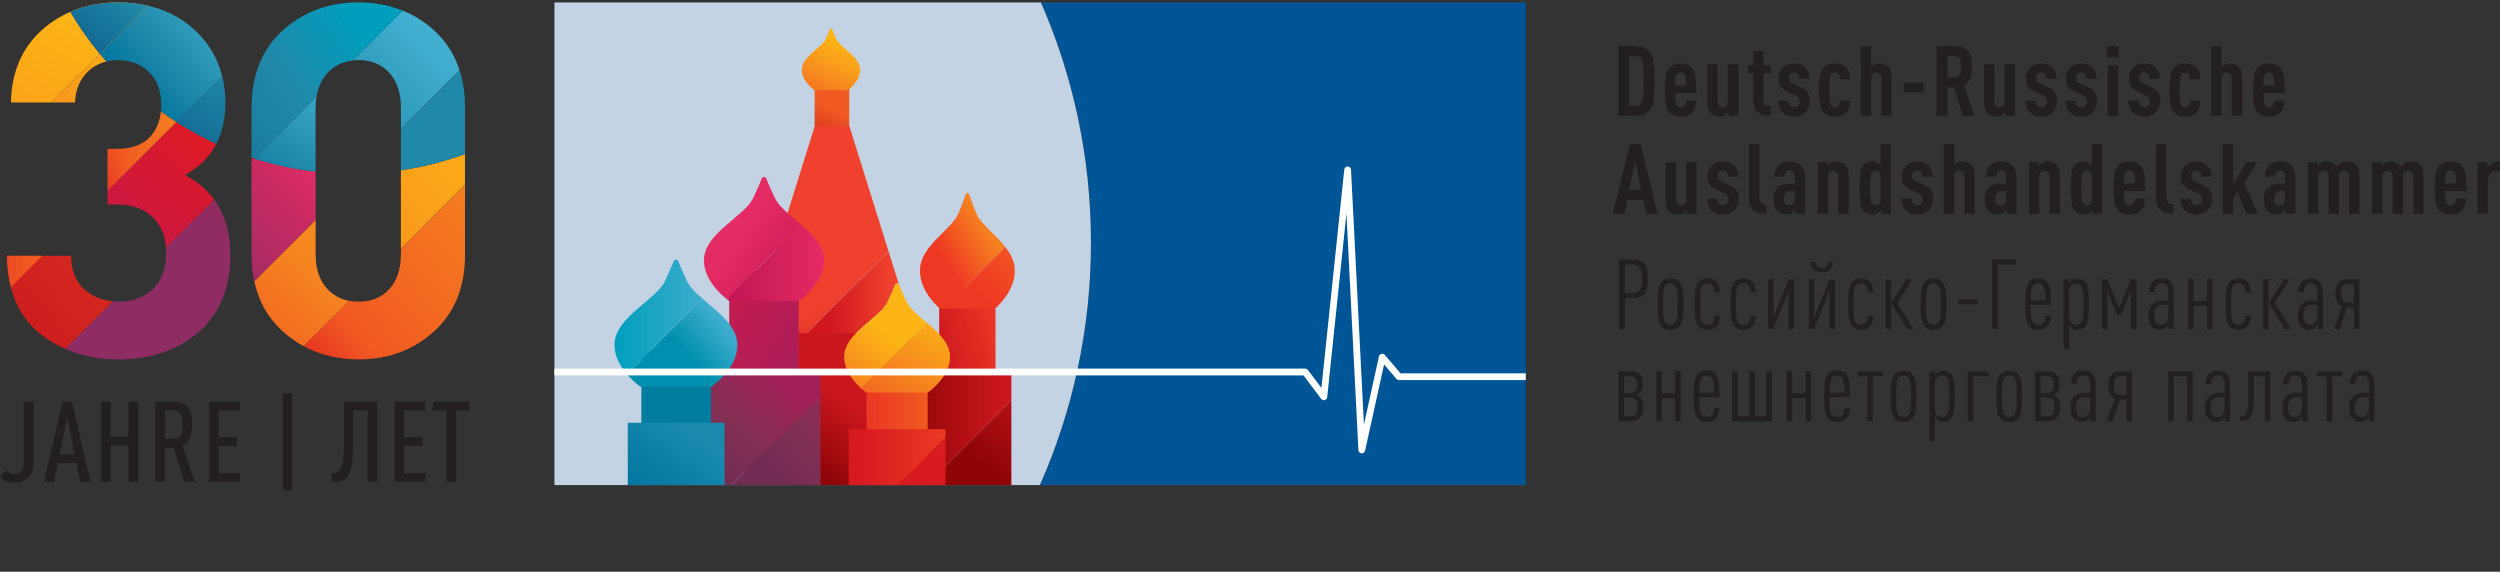 <?xml version="1.0" encoding="UTF-8"?> <svg xmlns="http://www.w3.org/2000/svg" xmlns:xlink="http://www.w3.org/1999/xlink" id="Layer_1" data-name="Layer 1" viewBox="0 0 701.5 160.42"><rect x="0" y="0" width="701.5" height="160.42" fill="#333333" stroke="none"/><defs><style> .cls-1 { fill: url(#linear-gradient-15); } .cls-2 { fill: url(#linear-gradient-13); } .cls-3 { fill: url(#linear-gradient-28); } .cls-4 { fill: url(#linear-gradient-42); } .cls-5 { fill: url(#linear-gradient-46); } .cls-6 { fill: url(#linear-gradient-2); } .cls-7 { fill: url(#linear-gradient-43); } .cls-8 { fill: url(#linear-gradient-25); } .cls-9 { fill: url(#linear-gradient-10); } .cls-10 { fill: url(#linear-gradient-12); } .cls-11 { fill: url(#linear-gradient-40); } .cls-12 { fill: url(#linear-gradient-27); } .cls-13 { fill: #231f20; } .cls-14 { fill: url(#linear-gradient-37); } .cls-15 { fill: #fff; } .cls-16 { fill: url(#linear-gradient-39); } .cls-17 { fill: url(#linear-gradient-47); } .cls-18 { fill: url(#linear-gradient-26); } .cls-19 { fill: none; } .cls-20 { fill: url(#linear-gradient-4); } .cls-21 { fill: url(#linear-gradient-35); } .cls-22 { fill: url(#linear-gradient-30); } .cls-23 { fill: url(#linear-gradient-44); } .cls-24 { fill: url(#linear-gradient-3); } .cls-25 { fill: url(#linear-gradient-34); } .cls-26 { clip-path: url(#clippath-1); } .cls-27 { fill: url(#linear-gradient-5); } .cls-28 { fill: url(#linear-gradient-38); } .cls-29 { fill: url(#linear-gradient-22); } .cls-30 { fill: url(#linear-gradient-24); } .cls-31 { fill: url(#linear-gradient-33); } .cls-32 { fill: url(#linear-gradient-8); } .cls-33 { fill: url(#linear-gradient-14); } .cls-34 { fill: url(#linear-gradient-29); } .cls-35 { fill: url(#linear-gradient-20); } .cls-36 { fill: url(#linear-gradient-17); } .cls-37 { fill: url(#linear-gradient-7); } .cls-38 { fill: url(#linear-gradient-9); } .cls-39 { fill: url(#linear-gradient-11); } .cls-40 { fill: url(#linear-gradient-19); } .cls-41 { fill: url(#linear-gradient-6); } .cls-42 { fill: #c4d3e3; } .cls-43 { fill: url(#linear-gradient-36); } .cls-44 { fill: url(#linear-gradient-21); } .cls-45 { fill: url(#linear-gradient-45); } .cls-46 { fill: #005596; } .cls-47 { fill: url(#linear-gradient-32); } .cls-48 { fill: url(#linear-gradient-41); } .cls-49 { fill: url(#linear-gradient-16); } .cls-50 { fill: url(#linear-gradient); } .cls-51 { fill: url(#linear-gradient-23); } .cls-52 { fill: url(#linear-gradient-31); } .cls-53 { clip-path: url(#clippath); } .cls-54 { fill: url(#linear-gradient-18); } </style><linearGradient id="linear-gradient" x1="70.62" y1="61.85" x2="136.13" y2="-3.92" gradientUnits="userSpaceOnUse"><stop offset=".08" stop-color="#00759e"></stop><stop offset=".31" stop-color="#2089a9"></stop><stop offset=".74" stop-color="#3fadcd"></stop><stop offset=".91" stop-color="#4ab5d6"></stop></linearGradient><linearGradient id="linear-gradient-2" x1="-19.68" y1="91.49" x2="101.59" y2="8.39" gradientUnits="userSpaceOnUse"><stop offset="0" stop-color="#003f74"></stop><stop offset=".83" stop-color="#2089a9"></stop><stop offset="1" stop-color="#009ebd"></stop></linearGradient><linearGradient id="linear-gradient-3" x1="22.77" y1="81.66" x2="60.53" y2="36.35" gradientUnits="userSpaceOnUse"><stop offset="0" stop-color="#c11755"></stop><stop offset="1" stop-color="#df1a22"></stop></linearGradient><linearGradient id="linear-gradient-4" x1="60.5" y1="71.35" x2="307.47" y2="-183.53" gradientUnits="userSpaceOnUse"><stop offset="0" stop-color="#8f2c63"></stop><stop offset="1" stop-color="#e52b63"></stop></linearGradient><linearGradient id="linear-gradient-5" x1="33.74" y1="65.18" x2="66.49" y2="22.41" gradientUnits="userSpaceOnUse"><stop offset="0" stop-color="#003f74"></stop><stop offset="1" stop-color="#2089a9"></stop></linearGradient><linearGradient id="linear-gradient-6" x1="30.74" y1="30.89" x2="64.03" y2="1.65" gradientUnits="userSpaceOnUse"><stop offset=".17" stop-color="#00759e"></stop><stop offset=".49" stop-color="#2089a9"></stop><stop offset=".98" stop-color="#3fadcd"></stop></linearGradient><linearGradient id="linear-gradient-7" x1="20.28" y1="48.87" x2="52.56" y2="36.89" gradientUnits="userSpaceOnUse"><stop offset="0" stop-color="#df1a22"></stop><stop offset=".43" stop-color="#f15a22"></stop><stop offset="1" stop-color="#f58220"></stop></linearGradient><linearGradient id="linear-gradient-8" x1="113.43" y1="8.27" x2="-3.65" y2="99.43" gradientUnits="userSpaceOnUse"><stop offset="0" stop-color="#f15a22"></stop><stop offset="1" stop-color="#ca171e"></stop></linearGradient><linearGradient id="linear-gradient-9" x1="23.36" y1="5" x2="-23.47" y2="81.84" gradientUnits="userSpaceOnUse"><stop offset="0" stop-color="#fdb515"></stop><stop offset="1" stop-color="#f58220"></stop></linearGradient><linearGradient id="linear-gradient-10" x1="33.81" y1="-.91" x2="3.98" y2="30.67" xlink:href="#linear-gradient-9"></linearGradient><linearGradient id="linear-gradient-11" x1="8.15" y1="27.62" x2="35.22" y2="-2.69" xlink:href="#linear-gradient-5"></linearGradient><linearGradient id="linear-gradient-12" x1="59.6" y1="31.75" x2="-5.77" y2="82.63" xlink:href="#linear-gradient-8"></linearGradient><linearGradient id="linear-gradient-13" x1="-21.3" y1="76.2" x2="49.45" y2="76.2" xlink:href="#linear-gradient-7"></linearGradient><linearGradient id="linear-gradient-14" x1="34.55" y1="7.37" x2="5.81" y2="43.85" xlink:href="#linear-gradient-9"></linearGradient><linearGradient id="linear-gradient-15" x1="69.83" y1="121.63" x2="143.09" y2="57.58" gradientUnits="userSpaceOnUse"><stop offset=".16" stop-color="#df1a22"></stop><stop offset=".43" stop-color="#f15a22"></stop><stop offset="1" stop-color="#f58220"></stop></linearGradient><linearGradient id="linear-gradient-16" x1="140.57" y1="30.04" x2="82.36" y2="90.32" xlink:href="#linear-gradient-9"></linearGradient><linearGradient id="linear-gradient-17" x1="132.84" y1="28.43" x2="57.32" y2="111.81" gradientUnits="userSpaceOnUse"><stop offset="0" stop-color="#fdb515"></stop><stop offset=".6" stop-color="#f58220"></stop><stop offset=".88" stop-color="#f15a22"></stop></linearGradient><linearGradient id="linear-gradient-18" x1="-139.24" y1="67.22" x2="61.54" y2="41.37" xlink:href="#linear-gradient-5"></linearGradient><linearGradient id="linear-gradient-19" x1="-19.27" y1="44.8" x2="83.07" y2="44.8" xlink:href="#linear-gradient-3"></linearGradient><linearGradient id="linear-gradient-20" x1="-64.49" y1="52.35" x2="-110.99" y2="109.81" gradientTransform="translate(169.73 -25) rotate(1.03) scale(.84) skewX(2.07)" xlink:href="#linear-gradient-9"></linearGradient><linearGradient id="linear-gradient-21" x1="46.62" y1="102.68" x2="129.6" y2="17.04" xlink:href="#linear-gradient-4"></linearGradient><linearGradient id="linear-gradient-22" x1="54.17" y1="77.24" x2="89.9" y2="45.03" xlink:href="#linear-gradient-4"></linearGradient><linearGradient id="linear-gradient-23" x1="68.88" y1="64.66" x2="93.51" y2="24.06" xlink:href="#linear-gradient-6"></linearGradient><clipPath id="clippath"><rect class="cls-19" x="155.58" y=".7" width="272.56" height="135.41"></rect></clipPath><clipPath id="clippath-1"><rect class="cls-19" x="161.04" y="0" width="128.95" height="136.14"></rect></clipPath><linearGradient id="linear-gradient-24" x1="256.02" y1="102.38" x2="282.45" y2="95.57" gradientUnits="userSpaceOnUse"><stop offset=".25" stop-color="#ca171e"></stop><stop offset="1" stop-color="#ef3824"></stop></linearGradient><linearGradient id="linear-gradient-25" x1="249.86" y1="122.79" x2="283.79" y2="122.79" gradientUnits="userSpaceOnUse"><stop offset=".15" stop-color="#8f0507"></stop><stop offset=".91" stop-color="#ca171e"></stop></linearGradient><linearGradient id="linear-gradient-26" x1="273.66" y1="136.03" x2="299.43" y2="104.8" xlink:href="#linear-gradient-25"></linearGradient><linearGradient id="linear-gradient-27" x1="233.85" y1="39.8" x2="237.68" y2="31.36" gradientUnits="userSpaceOnUse"><stop offset=".27" stop-color="#e14021"></stop><stop offset=".91" stop-color="#f15a22"></stop></linearGradient><linearGradient id="linear-gradient-28" x1="226.28" y1="34.1" x2="237.02" y2="11.73" gradientUnits="userSpaceOnUse"><stop offset=".11" stop-color="#f15a22"></stop><stop offset=".6" stop-color="#f7911e"></stop><stop offset="1" stop-color="#fdb515"></stop></linearGradient><linearGradient id="linear-gradient-29" x1="247.51" y1="105.74" x2="233.82" y2="81.48" gradientUnits="userSpaceOnUse"><stop offset=".27" stop-color="#d1181f"></stop><stop offset=".91" stop-color="#ef412e"></stop></linearGradient><linearGradient id="linear-gradient-30" x1="225.93" y1="82.23" x2="252.24" y2="82.23" xlink:href="#linear-gradient-29"></linearGradient><linearGradient id="linear-gradient-31" x1="221.76" y1="131.76" x2="238.33" y2="109.67" xlink:href="#linear-gradient-25"></linearGradient><linearGradient id="linear-gradient-32" x1="228.24" y1="102.78" x2="197.02" y2="81.41" gradientUnits="userSpaceOnUse"><stop offset=".06" stop-color="#ab1e57"></stop><stop offset="1" stop-color="#c91b50"></stop></linearGradient><linearGradient id="linear-gradient-33" x1="243.17" y1="115.93" x2="260.3" y2="115.93" gradientUnits="userSpaceOnUse"><stop offset=".11" stop-color="#eb3a23"></stop><stop offset="1" stop-color="#f15a22"></stop></linearGradient><linearGradient id="linear-gradient-34" x1="238.15" y1="135.15" x2="265.31" y2="135.15" gradientUnits="userSpaceOnUse"><stop offset=".11" stop-color="#d71920"></stop><stop offset="1" stop-color="#eb3a23"></stop></linearGradient><linearGradient id="linear-gradient-35" x1="265.35" y1="141.54" x2="298.4" y2="115.77" xlink:href="#linear-gradient-34"></linearGradient><linearGradient id="linear-gradient-36" x1="264.68" y1="72.4" x2="277.29" y2="64.79" gradientUnits="userSpaceOnUse"><stop offset="0" stop-color="#ef3824"></stop><stop offset="1" stop-color="#f58220"></stop></linearGradient><linearGradient id="linear-gradient-37" x1="275.88" y1="82.61" x2="303.17" y2="55.93" xlink:href="#linear-gradient-36"></linearGradient><linearGradient id="linear-gradient-38" x1="231.23" y1="82.56" x2="207.46" y2="65.51" gradientUnits="userSpaceOnUse"><stop offset=".06" stop-color="#c11755"></stop><stop offset="1" stop-color="#e52b63"></stop></linearGradient><linearGradient id="linear-gradient-39" x1="203.94" y1="73.77" x2="231.24" y2="73.77" xlink:href="#linear-gradient-38"></linearGradient><linearGradient id="linear-gradient-40" x1="245.31" y1="121.38" x2="264.48" y2="87.5" xlink:href="#linear-gradient-28"></linearGradient><linearGradient id="linear-gradient-41" x1="230.17" y1="119" x2="248.97" y2="93.54" xlink:href="#linear-gradient-28"></linearGradient><linearGradient id="linear-gradient-42" x1="196.63" y1="129.79" x2="216.94" y2="104.93" gradientUnits="userSpaceOnUse"><stop offset="0" stop-color="#712c53"></stop><stop offset=".47" stop-color="#842f53"></stop><stop offset=".99" stop-color="#a12057"></stop></linearGradient><linearGradient id="linear-gradient-43" x1="218.7" y1="135.45" x2="245.08" y2="113.92" xlink:href="#linear-gradient-42"></linearGradient><linearGradient id="linear-gradient-44" x1="197.45" y1="106.74" x2="205.93" y2="96.73" gradientUnits="userSpaceOnUse"><stop offset="0" stop-color="#007d9f"></stop><stop offset="1" stop-color="#009ebd"></stop></linearGradient><linearGradient id="linear-gradient-45" x1="184.57" y1="145.88" x2="199.43" y2="124.96" gradientUnits="userSpaceOnUse"><stop offset=".06" stop-color="#00759e"></stop><stop offset="1" stop-color="#1a8aaf"></stop></linearGradient><linearGradient id="linear-gradient-46" x1="193.39" y1="100.46" x2="203.7" y2="91.67" gradientUnits="userSpaceOnUse"><stop offset="0" stop-color="#008fae"></stop><stop offset="1" stop-color="#3fadcd"></stop></linearGradient><linearGradient id="linear-gradient-47" x1="172.41" y1="88.94" x2="197.12" y2="88.94" gradientUnits="userSpaceOnUse"><stop offset="0" stop-color="#009ebd"></stop><stop offset="1" stop-color="#3fadcd"></stop></linearGradient></defs><g><path class="cls-50" d="M112.96,2.97l-13.98,13.98c.53-.06,1.06-.1,1.62-.1,3.6,0,6.48,1.2,8.65,3.6,2.17,2.4,3.25,5.67,3.25,9.82v5.88l16.45-16.45c-1.4-4.35-3.75-8.08-7.11-11.15-2.67-2.44-5.64-4.28-8.87-5.59Z"></path><path class="cls-6" d="M110.89,2.23c-3.18-1.02-6.6-1.55-10.29-1.55-8.39,0-15.49,2.63-21.3,7.89-4.66,4.22-7.42,9.68-8.34,16.33-.23,1.64-.37,3.33-.37,5.11v14.24c.28.09.56.19.84.28l.88-.88,8.71-8.71,7.81-7.81c.44-2.69,1.46-4.91,3.07-6.67.92-1,1.97-1.78,3.14-2.36,1.19-.6,2.51-.98,3.96-1.14l13.98-13.98c-.68-.27-1.37-.52-2.08-.74Z"></path><path class="cls-24" d="M51.89,49.09c4-2.15,6.92-5.07,8.8-8.72-3.43-1.58-6.75-3.36-9.93-5.34-.43-.26-.85-.52-1.28-.79l-19.31,19.31v3.84h2.63c4.34,0,7.72,1.22,10.17,3.67,2.17,2.17,3.37,5.03,3.62,8.55l13.54-13.54c-2.05-2.81-4.78-5.14-8.23-6.98Z"></path><path class="cls-20" d="M60.78,57.03c-.21-.33-.44-.65-.67-.96l-13.54,13.54c.03.44.05.88.05,1.34,0,.08,0,.16,0,.24-.05,4.22-1.26,7.51-3.66,9.86-2.44,2.4-5.65,3.6-9.61,3.6-.06,0-.12,0-.18,0-.53,0-1.04-.03-1.54-.08l-13.33,13.33c.38.17.78.31,1.16.46,4.17,1.64,8.79,2.48,13.89,2.48,8.94,0,16.39-2.54,22.34-7.61.29-.25.54-.53.82-.79l1.52-1.52c4.38-4.88,6.59-11.35,6.59-19.42,0-5.71-1.28-10.53-3.83-14.47Z"></path><g><path class="cls-27" d="M62.72,23.07c-.1-.57-.25-1.12-.39-1.68l-6.14,6.14-6.71,6.71c.42.27.85.53,1.28.79,3.19,1.97,6.5,3.76,9.93,5.34,1.67-3.24,2.54-7.05,2.54-11.48,0-2.03-.17-3.97-.51-5.83Z"></path><path class="cls-41" d="M62.33,21.4s0-.03-.01-.04c-1.23-4.96-3.72-9.23-7.53-12.79-2.08-1.95-4.38-3.53-6.9-4.75-1.98-.97-4.11-1.69-6.37-2.21l-13.54,13.54c.59.72,1.21,1.42,1.83,2.12,1.06-.26,2.19-.4,3.39-.4.53,0,1.04.04,1.54.09,2.74.29,5.09,1.36,7.04,3.23,2.3,2.21,3.46,5.3,3.46,9.27,0,.64-.04,1.24-.1,1.83,1.4,1.02,2.84,2,4.3,2.94.01,0,.02.01.03.02l6.71-6.71h0l6.14-6.14Z"></path></g><path class="cls-37" d="M49.44,34.23c-1.46-.94-2.9-1.92-4.3-2.94-.3,2.85-1.29,5.22-3.01,7.09-2.07,2.26-5.19,3.39-9.34,3.39h-2.63v11.79l19.31-19.31s-.02-.01-.03-.02Z"></path><path class="cls-32" d="M23.87,81.39c-2.54-2.17-3.85-5.37-3.94-9.61h-8.04l-8.83,8.83s0,.03.01.04c.14.55.29,1.09.46,1.61,1.49,4.63,4.01,8.41,7.62,11.3,2.2,1.76,4.59,3.2,7.15,4.32l13.33-13.33c-3.03-.29-5.62-1.33-7.76-3.16Z"></path><path class="cls-38" d="M19.71,3.33c-2.83,1.23-5.44,2.87-7.8,4.96C6.19,13.36,3.24,20.18,3.06,28.76h11.32l13.62-13.62c-3.05-3.71-5.82-7.66-8.28-11.82Z"></path><path class="cls-9" d="M41.53,1.6c-2.6-.6-5.36-.92-8.32-.92-4.98,0-9.47.9-13.5,2.65,2.45,4.16,5.23,8.11,8.28,11.82L41.53,1.6Z"></path><path class="cls-39" d="M41.53,1.6c-2.6-.6-5.36-.92-8.32-.92-4.98,0-9.47.9-13.5,2.65,2.45,4.16,5.23,8.11,8.28,11.82L41.53,1.6Z"></path><path class="cls-10" d="M1.95,71.78c.03,3.22.42,6.15,1.11,8.83l8.83-8.83H1.95Z"></path><path class="cls-2" d="M1.95,71.78c.03,3.22.42,6.15,1.11,8.83l8.83-8.83H1.95Z"></path><path class="cls-33" d="M14.37,28.76h6.67c.18-3.69,1.41-6.59,3.67-8.72,1.46-1.37,3.17-2.29,5.11-2.78-.62-.7-1.24-1.4-1.83-2.12l-13.62,13.62Z"></path><path class="cls-1" d="M112.49,71.37c0,4.15-1.09,7.4-3.25,9.75-2.17,2.35-5.05,3.53-8.65,3.53-.95,0-1.84-.09-2.7-.25l-12.71,12.71c4.54,2.46,9.66,3.73,15.41,3.73,8.39,0,15.47-2.63,21.24-7.89,5.76-5.26,8.65-12.4,8.65-21.44v-19.68l-17.98,17.98v1.56Z"></path><path class="cls-49" d="M112.49,47.78v22.02l17.98-17.98v-8.6c-5.75,2.09-11.76,3.66-17.98,4.56Z"></path><path class="cls-36" d="M96.43,84.01c-1.74-.57-3.26-1.53-4.54-2.89-2.21-2.35-3.32-5.6-3.32-9.75v-9.65l-17.21,17.21c1.2,5.62,3.83,10.3,7.94,14.02,1.48,1.34,3.05,2.5,4.69,3.5.39.24.8.44,1.21.66l12.71-12.71c-.51-.1-1-.23-1.48-.39Z"></path><path class="cls-54" d="M129.02,19.93c-.02-.07-.05-.14-.07-.22l-16.45,16.45v11.62c6.22-.91,12.23-2.48,17.98-4.56v-13.21c0-3.68-.5-7.02-1.46-10.07Z"></path><path class="cls-40" d="M71.42,44.52c-.28-.09-.56-.19-.84-.28v1.12l.84-.84Z"></path><path class="cls-35" d="M58.03,90.92l-1.52,1.52c.53-.49,1.04-.99,1.52-1.52Z"></path><path class="cls-44" d="M58.03,90.92l-1.52,1.52c.53-.49,1.04-.99,1.52-1.52Z"></path><path class="cls-29" d="M72.85,44.96c-.42-.12-.83-.25-1.24-.38-.06-.02-.13-.04-.19-.06l-.84.84v26.15c0,2.23.18,4.34.53,6.33.07.37.16.72.24,1.08l17.21-17.21v-13.54c-5.39-.62-10.64-1.7-15.71-3.2Z"></path><path class="cls-51" d="M88.81,27.13l-7.81,7.81.13.13-.13-.13-8.71,8.71-.88.88c.06.02.13.04.19.06.41.13.83.26,1.24.38,5.07,1.51,10.32,2.59,15.71,3.2v-17.89c0-1.12.09-2.16.25-3.15Z"></path></g><g><path class="cls-13" d="M464.03,17.26c.16,1.13.25,2.94.25,5.43s-.08,4.31-.25,5.46-.56,2.06-1.18,2.73c-.95,1.08-2.22,1.62-3.79,1.62h-4.98V12.93h4.98c1.57,0,2.84.54,3.79,1.62.62.68,1.02,1.58,1.18,2.71ZM461.2,22.69c0-1.91-.04-3.31-.12-4.21-.08-.9-.26-1.56-.54-1.98-.35-.53-.87-.8-1.57-.8h-1.82v14.02h1.82c.7,0,1.22-.27,1.57-.8.27-.42.45-1.09.54-1.99.08-.91.12-2.32.12-4.25Z"></path><path class="cls-13" d="M476.04,26.1h-5.99c0,1.83.15,2.98.44,3.44.26.38.63.58,1.13.58s.84-.18,1.1-.55c.24-.29.36-.73.36-1.32h2.91c-.05,1.41-.47,2.52-1.24,3.33-.72.77-1.76,1.15-3.13,1.15s-2.36-.39-3.13-1.18c-.55-.57-.91-1.36-1.09-2.39-.17-1.03-.26-2.33-.26-3.9s.09-2.88.26-3.9c.17-1.03.54-1.82,1.09-2.39.75-.77,1.79-1.15,3.11-1.15s2.34.38,3.11,1.15c.53.53.89,1.37,1.07,2.5.18,1.14.27,2.68.27,4.65ZM473.13,23.95c0-1.59-.14-2.59-.41-3-.27-.38-.65-.58-1.13-.58s-.85.19-1.13.58c-.28.4-.41,1.4-.41,3h3.08Z"></path><path class="cls-13" d="M487.75,32.5h-2.78v-1.1c-.31.42-.64.72-.99.91-.46.28-.94.41-1.46.41-1.12,0-2-.38-2.64-1.13-.55-.62-.82-1.67-.82-3.13v-10.44h2.91v10.42c0,.55.13.97.4,1.25.27.28.61.43,1.03.43s.76-.14,1.03-.43c.27-.28.4-.7.4-1.25v-10.42h2.91v14.49Z"></path><path class="cls-13" d="M496.9,32.5c-1.59,0-2.77-.29-3.52-.88-.97-.77-1.46-1.94-1.46-3.52v-7.48h-1.49v-2.23h1.49v-4.1h2.91v4.1h2.01v2.23h-2.01v7.31c0,1.3.69,1.95,2.06,1.95v2.61Z"></path><path class="cls-13" d="M507.87,28.32c0,1.28-.43,2.36-1.29,3.22-.79.79-1.84,1.18-3.16,1.18s-2.44-.39-3.19-1.18c-.86-.9-1.29-1.99-1.29-3.27h2.89c0,.59.16,1.04.49,1.37.28.29.64.44,1.1.44s.83-.14,1.13-.41c.28-.24.41-.62.41-1.16,0-.42-.1-.78-.3-1.07-.22-.33-.6-.6-1.13-.82l-1.92-.85c-.99-.44-1.7-1-2.12-1.68-.31-.49-.47-1.15-.47-1.98,0-1.19.42-2.23,1.26-3.11.81-.81,1.85-1.21,3.13-1.21s2.28.37,3.05,1.1c.82.79,1.24,1.86,1.24,3.22h-2.86c0-.59-.14-1.03-.41-1.32-.27-.29-.61-.44-1.02-.44-.44,0-.8.14-1.07.41-.28.27-.41.64-.41,1.1,0,.35.07.63.22.85.2.33.56.61,1.07.83l1.92.82c.99.44,1.69.97,2.12,1.59.4.57.6,1.36.6,2.36Z"></path><path class="cls-13" d="M519.2,28.24c-.09,1.52-.51,2.66-1.26,3.41-.71.71-1.74,1.07-3.08,1.07-1.56,0-2.7-.51-3.44-1.54-.68-.92-1.02-2.89-1.02-5.94s.34-4.98,1.02-5.94c.73-1.01,1.88-1.51,3.44-1.51,1.28,0,2.3.35,3.05,1.04.77.73,1.2,1.87,1.29,3.41h-2.89c-.04-.62-.16-1.07-.39-1.35-.24-.35-.59-.52-1.07-.52s-.87.2-1.13.6c-.28.48-.41,1.9-.41,4.26s.14,3.79.41,4.29c.24.38.61.58,1.13.58.48,0,.83-.16,1.07-.5.22-.31.35-.77.39-1.37h2.89Z"></path><path class="cls-13" d="M530.82,32.5h-2.91v-10.42c0-.55-.13-.97-.4-1.25-.27-.28-.61-.43-1.03-.43s-.77.14-1.03.43c-.27.28-.4.7-.4,1.25v10.42h-2.91V12.93h2.91v6.02c.24-.33.52-.59.85-.77.42-.26.91-.38,1.46-.38,1.12,0,2,.38,2.64,1.13.55.62.82,1.67.82,3.13v10.44Z"></path><path class="cls-13" d="M539.75,25.96h-5.55v-2.78h5.55v2.78Z"></path><path class="cls-13" d="M553.99,32.5h-3.21l-2.56-8.03h-1.73v8.03h-3.08V12.93h4.95c1.78,0,3.06.45,3.84,1.36.78.91,1.17,2.38,1.17,4.41,0,1.3-.17,2.36-.51,3.19-.34.82-.93,1.47-1.77,1.92l2.91,8.69ZM549.89,20.92c.26-.52.39-1.26.39-2.21s-.13-1.69-.39-2.21c-.26-.52-.76-.78-1.51-.78h-1.9v5.99h1.9c.75,0,1.25-.26,1.51-.78Z"></path><path class="cls-13" d="M565.4,32.5h-2.78v-1.1c-.31.42-.64.72-.99.91-.46.28-.94.41-1.46.41-1.12,0-2-.38-2.64-1.13-.55-.62-.82-1.67-.82-3.13v-10.44h2.91v10.42c0,.55.13.97.4,1.25.27.28.61.43,1.03.43s.76-.14,1.03-.43c.27-.28.4-.7.4-1.25v-10.42h2.91v14.49Z"></path><path class="cls-13" d="M577.24,28.32c0,1.28-.43,2.36-1.29,3.22-.79.79-1.84,1.18-3.16,1.18s-2.44-.39-3.19-1.18c-.86-.9-1.29-1.99-1.29-3.27h2.89c0,.59.16,1.04.49,1.37.28.29.64.44,1.1.44s.83-.14,1.13-.41c.28-.24.41-.62.41-1.16,0-.42-.1-.78-.3-1.07-.22-.33-.6-.6-1.13-.82l-1.92-.85c-.99-.44-1.7-1-2.12-1.68-.31-.49-.47-1.15-.47-1.98,0-1.19.42-2.23,1.26-3.11.81-.81,1.85-1.21,3.13-1.21s2.28.37,3.05,1.1c.82.79,1.24,1.86,1.24,3.22h-2.86c0-.59-.14-1.03-.41-1.32-.27-.29-.61-.44-1.02-.44-.44,0-.8.14-1.07.41-.28.27-.41.64-.41,1.1,0,.35.07.63.22.85.2.33.56.61,1.07.83l1.92.82c.99.44,1.69.97,2.12,1.59.4.57.6,1.36.6,2.36Z"></path><path class="cls-13" d="M588.46,28.32c0,1.28-.43,2.36-1.29,3.22-.79.79-1.84,1.18-3.16,1.18s-2.44-.39-3.19-1.18c-.86-.9-1.29-1.99-1.29-3.27h2.89c0,.59.16,1.04.49,1.37.28.29.64.44,1.1.44s.83-.14,1.13-.41c.28-.24.41-.62.41-1.16,0-.42-.1-.78-.3-1.07-.22-.33-.6-.6-1.13-.82l-1.92-.85c-.99-.44-1.7-1-2.12-1.68-.31-.5-.47-1.15-.47-1.98,0-1.19.42-2.23,1.26-3.11.81-.81,1.85-1.21,3.13-1.21s2.28.37,3.05,1.1c.82.79,1.24,1.86,1.24,3.22h-2.86c0-.59-.14-1.03-.41-1.32-.27-.29-.61-.44-1.02-.44-.44,0-.8.14-1.07.41-.28.27-.41.64-.41,1.1,0,.35.07.63.22.85.2.33.56.61,1.07.83l1.92.82c.99.44,1.69.97,2.12,1.59.4.57.6,1.36.6,2.36Z"></path><path class="cls-13" d="M594.48,16.17h-3.22v-3.22h3.22v3.22ZM594.34,32.5h-2.91v-14.1h2.91v14.1Z"></path><path class="cls-13" d="M606.19,28.32c0,1.28-.43,2.35-1.29,3.22-.79.79-1.84,1.18-3.16,1.18s-2.44-.39-3.19-1.18c-.86-.9-1.29-1.99-1.29-3.27h2.89c0,.59.16,1.04.49,1.37.28.29.64.44,1.1.44s.83-.14,1.13-.41c.28-.24.41-.62.41-1.16,0-.42-.1-.78-.3-1.07-.22-.33-.6-.6-1.13-.82l-1.92-.85c-.99-.44-1.7-1-2.12-1.68-.31-.5-.47-1.15-.47-1.98,0-1.19.42-2.23,1.26-3.11.81-.81,1.85-1.21,3.13-1.21s2.28.37,3.05,1.1c.83.79,1.24,1.86,1.24,3.22h-2.86c0-.59-.14-1.03-.41-1.32-.27-.29-.61-.44-1.02-.44-.44,0-.8.14-1.07.41-.28.27-.41.64-.41,1.1,0,.35.07.63.22.85.2.33.56.61,1.07.83l1.92.82c.99.44,1.69.97,2.12,1.59.4.57.6,1.36.6,2.36Z"></path><path class="cls-13" d="M617.51,28.24c-.09,1.52-.51,2.66-1.26,3.41-.71.71-1.74,1.07-3.08,1.07-1.56,0-2.7-.51-3.44-1.54-.68-.92-1.02-2.89-1.02-5.94s.34-4.98,1.02-5.94c.73-1.01,1.88-1.51,3.44-1.51,1.28,0,2.3.35,3.05,1.04.77.73,1.2,1.87,1.29,3.41h-2.89c-.04-.62-.17-1.07-.39-1.35-.24-.35-.59-.52-1.07-.52s-.87.2-1.13.6c-.28.48-.41,1.9-.41,4.26s.14,3.79.41,4.29c.24.38.61.58,1.13.58.48,0,.83-.16,1.07-.49.22-.31.35-.77.39-1.37h2.89Z"></path><path class="cls-13" d="M629.14,32.5h-2.91v-10.42c0-.55-.13-.97-.4-1.25-.27-.28-.61-.43-1.03-.43s-.77.14-1.03.43c-.27.28-.4.7-.4,1.25v10.42h-2.91V12.93h2.91v6.02c.24-.33.52-.59.85-.77.42-.26.91-.38,1.46-.38,1.12,0,2,.38,2.64,1.13.55.62.82,1.67.82,3.13v10.44Z"></path><path class="cls-13" d="M641.12,26.1h-5.99c0,1.83.15,2.98.44,3.44.26.38.63.58,1.13.58s.84-.18,1.1-.55c.24-.29.36-.73.36-1.32h2.91c-.05,1.41-.47,2.52-1.24,3.33-.72.77-1.76,1.15-3.13,1.15s-2.36-.39-3.13-1.18c-.55-.57-.91-1.36-1.09-2.39-.17-1.03-.26-2.33-.26-3.9s.09-2.88.26-3.9c.17-1.03.54-1.82,1.09-2.39.75-.77,1.79-1.15,3.11-1.15s2.34.38,3.11,1.15c.53.53.89,1.37,1.07,2.5.18,1.14.27,2.68.27,4.65ZM638.21,23.95c0-1.59-.14-2.59-.41-3-.27-.38-.65-.58-1.13-.58s-.85.19-1.13.58c-.28.4-.41,1.4-.41,3h3.08Z"></path><path class="cls-13" d="M465.13,59.99h-3.22l-.8-3.88h-4.53l-.77,3.88h-3.24l4.81-19.57h3l4.76,19.57ZM460.54,53.34l-1.68-8.19-1.68,8.19h3.35Z"></path><path class="cls-13" d="M476.07,59.99h-2.78v-1.1c-.31.42-.64.72-.99.91-.46.28-.94.41-1.46.41-1.12,0-2-.38-2.64-1.13-.55-.62-.82-1.67-.82-3.13v-10.44h2.91v10.42c0,.55.13.97.4,1.25.27.28.61.43,1.03.43s.76-.14,1.03-.43c.27-.28.4-.7.4-1.25v-10.42h2.91v14.49Z"></path><path class="cls-13" d="M487.91,55.81c0,1.28-.43,2.35-1.29,3.22-.79.79-1.84,1.18-3.16,1.18s-2.44-.39-3.19-1.18c-.86-.9-1.29-1.99-1.29-3.27h2.89c0,.59.16,1.04.49,1.37.28.29.64.44,1.1.44s.83-.14,1.13-.41c.28-.24.41-.62.41-1.16,0-.42-.1-.78-.3-1.07-.22-.33-.6-.6-1.13-.82l-1.92-.85c-.99-.44-1.7-1-2.12-1.68-.31-.5-.47-1.15-.47-1.98,0-1.19.42-2.23,1.26-3.11.81-.81,1.85-1.21,3.13-1.21s2.28.37,3.05,1.1c.83.79,1.24,1.86,1.24,3.22h-2.86c0-.59-.14-1.03-.41-1.32-.27-.29-.61-.44-1.02-.44-.44,0-.8.14-1.07.41-.28.27-.41.64-.41,1.1,0,.35.07.63.22.85.2.33.56.61,1.07.83l1.92.82c.99.44,1.69.97,2.12,1.59.4.57.6,1.36.6,2.36Z"></path><path class="cls-13" d="M495.69,59.99c-1.54,0-2.68-.29-3.44-.88-.97-.73-1.46-1.91-1.46-3.52v-15.17h2.91v15.01c0,1.3.66,1.95,1.98,1.95v2.61Z"></path><path class="cls-13" d="M506.52,59.99h-2.75v-1.24c-.33.46-.62.78-.88.96-.48.33-1.03.49-1.65.49-1.12,0-2.03-.4-2.72-1.21-.59-.7-.88-1.78-.88-3.24,0-1.37.45-2.46,1.35-3.24.75-.66,1.86-.99,3.33-.99h1.29v-2.01c0-1.12-.47-1.68-1.4-1.68-.4,0-.72.14-.96.41-.29.31-.44.76-.44,1.35h-2.91c0-1.26.41-2.31,1.24-3.13.79-.79,1.81-1.18,3.05-1.18,1.36,0,2.38.36,3.08,1.07.84.84,1.26,1.98,1.26,3.41v10.23ZM503.61,55.73v-2.14h-.96c-.7,0-1.2.15-1.51.44-.39.35-.58.89-.58,1.62,0,1.34.5,2.01,1.51,2.01.44,0,.81-.17,1.1-.52.29-.35.44-.82.44-1.4Z"></path><path class="cls-13" d="M518.73,59.99h-2.91v-10.42c0-.55-.13-.97-.4-1.25-.27-.28-.61-.43-1.03-.43s-.77.14-1.03.43c-.27.28-.4.7-.4,1.25v10.42h-2.91v-14.49h2.8v1.07c.33-.44.65-.74.96-.91.42-.26.91-.38,1.46-.38,1.12,0,2,.38,2.64,1.13.55.62.83,1.67.83,3.13v10.44Z"></path><path class="cls-13" d="M530.6,59.99h-2.8v-1.1c-.15.33-.47.63-.96.91-.42.28-.91.41-1.46.41-1.08,0-1.93-.38-2.56-1.13-.44-.53-.72-1.26-.84-2.2-.12-.93-.18-2.32-.18-4.15s.06-3.21.18-4.14.4-1.65.84-2.19c.62-.75,1.47-1.13,2.56-1.13.55,0,1.03.13,1.46.38.27.15.56.4.85.77v-6.02h2.91v19.57ZM527.69,55.86v-6.24c0-.6-.15-1.05-.44-1.35-.27-.27-.6-.41-.99-.41-.44,0-.8.19-1.07.58-.31.4-.47,1.83-.47,4.29s.15,3.91.47,4.32c.26.37.61.55,1.07.55.4,0,.73-.13.99-.38.29-.29.44-.74.44-1.35Z"></path><path class="cls-13" d="M542.45,55.81c0,1.28-.43,2.36-1.29,3.22-.79.79-1.84,1.18-3.16,1.18s-2.44-.39-3.19-1.18c-.86-.9-1.29-1.99-1.29-3.27h2.89c0,.59.16,1.04.49,1.37.28.29.64.44,1.1.44s.83-.14,1.13-.41c.28-.24.41-.62.41-1.16,0-.42-.1-.78-.3-1.07-.22-.33-.6-.6-1.13-.82l-1.92-.85c-.99-.44-1.7-1-2.12-1.68-.31-.49-.47-1.15-.47-1.98,0-1.19.42-2.23,1.26-3.11.81-.81,1.85-1.21,3.13-1.21s2.28.37,3.05,1.1c.83.79,1.24,1.86,1.24,3.22h-2.86c0-.59-.14-1.03-.41-1.32-.27-.29-.61-.44-1.02-.44-.44,0-.8.14-1.07.41-.28.27-.41.64-.41,1.1,0,.35.07.63.22.85.2.33.56.61,1.07.83l1.92.82c.99.44,1.69.97,2.12,1.59.4.57.6,1.36.6,2.36Z"></path><path class="cls-13" d="M554.1,59.99h-2.91v-10.42c0-.55-.13-.97-.4-1.25-.27-.28-.61-.43-1.03-.43s-.77.14-1.03.43c-.27.28-.4.7-.4,1.25v10.42h-2.91v-19.57h2.91v6.02c.24-.33.52-.59.85-.77.42-.26.91-.38,1.46-.38,1.12,0,2,.38,2.64,1.13.55.62.83,1.67.83,3.13v10.44Z"></path><path class="cls-13" d="M565.81,59.99h-2.75v-1.24c-.33.46-.62.78-.88.96-.48.33-1.03.49-1.65.49-1.12,0-2.03-.4-2.72-1.21-.59-.7-.88-1.78-.88-3.24,0-1.37.45-2.46,1.35-3.24.75-.66,1.86-.99,3.33-.99h1.29v-2.01c0-1.12-.47-1.68-1.4-1.68-.4,0-.72.14-.96.41-.29.31-.44.76-.44,1.35h-2.91c0-1.26.41-2.31,1.24-3.13.79-.79,1.81-1.18,3.05-1.18,1.36,0,2.38.36,3.08,1.07.84.84,1.26,1.98,1.26,3.41v10.23ZM562.9,55.73v-2.14h-.96c-.7,0-1.2.15-1.51.44-.39.35-.58.89-.58,1.62,0,1.34.5,2.01,1.51,2.01.44,0,.81-.17,1.1-.52.29-.35.44-.82.44-1.4Z"></path><path class="cls-13" d="M578.01,59.99h-2.91v-10.42c0-.55-.13-.97-.4-1.25-.27-.28-.61-.43-1.03-.43s-.77.14-1.03.43c-.27.28-.4.7-.4,1.25v10.42h-2.91v-14.49h2.8v1.07c.33-.44.65-.74.96-.91.42-.26.91-.38,1.46-.38,1.12,0,2,.38,2.64,1.13.55.62.82,1.67.82,3.13v10.44Z"></path><path class="cls-13" d="M589.89,59.99h-2.8v-1.1c-.15.33-.47.63-.96.91-.42.28-.91.41-1.46.41-1.08,0-1.93-.38-2.56-1.13-.44-.53-.72-1.26-.84-2.2s-.18-2.32-.18-4.15.06-3.21.18-4.14c.12-.93.4-1.65.84-2.19.62-.75,1.47-1.13,2.56-1.13.55,0,1.03.13,1.46.38.27.15.56.4.85.77v-6.02h2.91v19.57ZM586.97,55.86v-6.24c0-.6-.15-1.05-.44-1.35-.27-.27-.6-.41-.99-.41-.44,0-.8.19-1.07.58-.31.4-.47,1.83-.47,4.29s.15,3.91.47,4.32c.26.37.61.55,1.07.55.4,0,.73-.13.99-.38.29-.29.44-.74.44-1.35Z"></path><path class="cls-13" d="M601.95,53.58h-5.99c0,1.83.15,2.98.44,3.44.26.38.63.58,1.13.58s.84-.18,1.1-.55c.24-.29.36-.73.36-1.32h2.91c-.05,1.41-.47,2.52-1.24,3.33-.71.77-1.76,1.15-3.13,1.15s-2.36-.39-3.13-1.18c-.55-.57-.91-1.36-1.09-2.39-.17-1.03-.26-2.33-.26-3.9s.09-2.88.26-3.9c.17-1.03.54-1.82,1.09-2.39.75-.77,1.79-1.15,3.11-1.15s2.34.38,3.11,1.15c.53.53.89,1.37,1.07,2.5.18,1.14.27,2.68.27,4.65ZM599.04,51.44c0-1.59-.14-2.59-.41-3-.27-.38-.65-.58-1.13-.58s-.85.19-1.13.58c-.28.4-.41,1.4-.41,3h3.08Z"></path><path class="cls-13" d="M609.87,59.99c-1.54,0-2.68-.29-3.44-.88-.97-.73-1.46-1.91-1.46-3.52v-15.17h2.91v15.01c0,1.3.66,1.95,1.98,1.95v2.61Z"></path><path class="cls-13" d="M620.75,55.81c0,1.28-.43,2.35-1.29,3.22-.79.79-1.84,1.18-3.16,1.18s-2.44-.39-3.19-1.18c-.86-.9-1.29-1.99-1.29-3.27h2.89c0,.59.16,1.04.49,1.37.28.29.64.44,1.1.44s.83-.14,1.13-.41c.28-.24.41-.62.41-1.16,0-.42-.1-.78-.3-1.07-.22-.33-.6-.6-1.13-.82l-1.92-.85c-.99-.44-1.7-1-2.12-1.68-.31-.5-.47-1.15-.47-1.98,0-1.19.42-2.23,1.26-3.11.81-.81,1.85-1.21,3.13-1.21s2.28.37,3.05,1.1c.82.79,1.24,1.86,1.24,3.22h-2.86c0-.59-.14-1.03-.41-1.32-.27-.29-.61-.44-1.02-.44-.44,0-.8.14-1.07.41-.28.27-.41.64-.41,1.1,0,.35.07.63.22.85.2.33.56.61,1.07.83l1.92.82c.99.44,1.69.97,2.12,1.59.4.57.6,1.36.6,2.36Z"></path><path class="cls-13" d="M633.53,59.99h-3.22l-2.45-6.1-1.24,1.95v4.15h-2.91v-19.57h2.91v11.27l3.66-6.18h3.05l-3.6,5.74,3.79,8.74Z"></path><path class="cls-13" d="M644.09,59.99h-2.75v-1.24c-.33.46-.62.78-.88.96-.48.33-1.03.49-1.65.49-1.12,0-2.03-.4-2.72-1.21-.59-.7-.88-1.78-.88-3.24,0-1.37.45-2.46,1.35-3.24.75-.66,1.86-.99,3.33-.99h1.29v-2.01c0-1.12-.47-1.68-1.4-1.68-.4,0-.72.14-.96.41-.29.31-.44.76-.44,1.35h-2.91c0-1.26.41-2.31,1.24-3.13.79-.79,1.81-1.18,3.05-1.18,1.36,0,2.38.36,3.08,1.07.84.84,1.26,1.98,1.26,3.41v10.22ZM641.17,55.73v-2.14h-.96c-.7,0-1.2.15-1.51.44-.39.35-.58.89-.58,1.62,0,1.34.5,2.01,1.51,2.01.44,0,.81-.17,1.1-.52.29-.35.44-.82.44-1.4Z"></path><path class="cls-13" d="M662.09,59.99h-2.91v-10.42c0-.53-.14-.94-.41-1.24-.28-.29-.62-.44-1.05-.44s-.77.14-1.03.43c-.27.28-.4.7-.4,1.25v10.42h-2.91v-10.42c0-.55-.13-.97-.4-1.25-.27-.28-.61-.43-1.03-.43s-.77.14-1.03.43c-.27.28-.4.7-.4,1.25v10.42h-2.91v-14.49h2.8v1.07c.33-.44.65-.74.96-.91.42-.26.91-.38,1.46-.38,1.19,0,2.14.49,2.83,1.48.4-.46.83-.83,1.29-1.1.46-.26.97-.38,1.54-.38,1.19,0,2.11.38,2.75,1.13.57.64.85,1.69.85,3.13v10.44Z"></path><path class="cls-13" d="M680.09,59.99h-2.91v-10.42c0-.53-.14-.94-.41-1.24-.28-.29-.62-.44-1.05-.44s-.77.14-1.03.43c-.27.28-.4.7-.4,1.25v10.42h-2.91v-10.42c0-.55-.13-.97-.4-1.25-.27-.28-.61-.43-1.03-.43s-.77.14-1.03.43c-.27.28-.4.7-.4,1.25v10.42h-2.91v-14.49h2.8v1.07c.33-.44.65-.74.96-.91.42-.26.91-.38,1.46-.38,1.19,0,2.14.49,2.83,1.48.4-.46.83-.83,1.29-1.1.46-.26.97-.38,1.54-.38,1.19,0,2.11.38,2.75,1.13.57.64.85,1.69.85,3.13v10.44Z"></path><path class="cls-13" d="M692.07,53.58h-5.99c0,1.83.15,2.98.44,3.44.26.38.63.58,1.13.58s.84-.18,1.1-.55c.24-.29.36-.73.36-1.32h2.91c-.05,1.41-.47,2.52-1.24,3.33-.71.77-1.76,1.15-3.13,1.15s-2.36-.39-3.13-1.18c-.55-.57-.91-1.36-1.09-2.39-.17-1.03-.26-2.33-.26-3.9s.09-2.88.26-3.9c.17-1.03.54-1.82,1.09-2.39.75-.77,1.79-1.15,3.11-1.15s2.34.38,3.11,1.15c.53.53.89,1.37,1.07,2.5.18,1.14.27,2.68.27,4.65ZM689.16,51.44c0-1.59-.14-2.59-.41-3-.27-.38-.65-.58-1.13-.58s-.85.19-1.13.58c-.28.4-.41,1.4-.41,3h3.08Z"></path><path class="cls-13" d="M701.5,48.11h-.99c-.7,0-1.27.22-1.73.67-.46.45-.69,1.06-.69,1.83v9.37h-2.91v-14.49h2.8v1.54c.29-.44.71-.82,1.26-1.15.66-.4,1.41-.6,2.25-.6v2.83Z"></path><path class="cls-13" d="M461.3,73.91c.74.77,1.11,2.21,1.11,4.32s-.37,3.54-1.11,4.3c-.74.76-1.78,1.14-3.12,1.14h-2.23v8.66h-1.62v-19.57h3.85c1.34,0,2.38.39,3.12,1.16ZM460.1,81.37c.46-.56.69-1.61.69-3.15s-.23-2.59-.69-3.16c-.46-.57-1.13-.85-2.01-.85h-2.14v8h2.14c.88,0,1.55-.28,2.01-.84Z"></path><path class="cls-13" d="M472.14,81.36c.15.92.22,2.24.22,3.99s-.07,3.07-.22,3.99-.42,1.62-.82,2.12c-.6.73-1.47,1.1-2.58,1.1s-1.98-.37-2.58-1.1c-.4-.5-.68-1.2-.82-2.12-.15-.92-.22-2.24-.22-3.99s.07-3.07.22-3.99c.15-.92.42-1.62.82-2.12.6-.75,1.47-1.13,2.58-1.13s1.98.38,2.58,1.13c.4.49.68,1.2.82,2.12ZM470.68,88.89c.09-.73.14-1.91.14-3.55s-.05-2.82-.14-3.56c-.09-.74-.28-1.3-.58-1.66-.35-.42-.81-.63-1.37-.63-.59,0-1.05.21-1.4.63-.29.37-.48.92-.56,1.65-.08.73-.12,1.92-.12,3.57s.04,2.84.12,3.56c.08.72.27,1.27.56,1.64.35.42.82.63,1.4.63s1.03-.21,1.37-.63c.29-.37.49-.92.58-1.65Z"></path><path class="cls-13" d="M482.61,88.64c-.04,1.37-.37,2.37-.99,3-.6.6-1.43.91-2.47.91-1.1,0-1.96-.37-2.58-1.1-.4-.48-.68-1.18-.83-2.1-.15-.93-.22-2.26-.22-4s.07-3.07.22-4c.15-.93.42-1.63.83-2.1.6-.75,1.47-1.13,2.58-1.13s1.89.29,2.47.88c.62.6.95,1.62.99,3.05h-1.51c0-.93-.18-1.59-.55-1.98-.33-.38-.79-.58-1.38-.58-.62,0-1.1.21-1.43.63-.29.37-.48.92-.56,1.68-.08.75-.12,1.93-.12,3.54s.04,2.79.12,3.53c.08.74.27,1.3.56,1.66.33.42.81.63,1.43.63.53,0,.98-.18,1.35-.55.39-.4.58-1.06.58-1.98h1.51Z"></path><path class="cls-13" d="M492.67,88.64c-.04,1.37-.37,2.37-.99,3-.6.6-1.43.91-2.47.91-1.1,0-1.96-.37-2.58-1.1-.4-.48-.68-1.18-.83-2.1-.15-.93-.22-2.26-.22-4s.07-3.07.22-4c.15-.93.42-1.63.83-2.1.6-.75,1.47-1.13,2.58-1.13s1.89.29,2.47.88c.62.6.95,1.62.99,3.05h-1.51c0-.93-.18-1.59-.55-1.98-.33-.38-.79-.58-1.38-.58-.62,0-1.1.21-1.43.63-.29.37-.48.92-.56,1.68-.08.75-.12,1.93-.12,3.54s.04,2.79.12,3.53c.08.74.27,1.3.56,1.66.33.42.81.63,1.43.63.53,0,.98-.18,1.35-.55.39-.4.58-1.06.58-1.98h1.51Z"></path><path class="cls-13" d="M503.42,92.32h-1.54v-10.66l-4.32,10.66h-1.46v-13.99h1.54v10.66l4.32-10.66h1.46v13.99Z"></path><path class="cls-13" d="M514.88,92.32h-1.54v-10.66l-4.32,10.66h-1.46v-13.99h1.54v10.66l4.32-10.66h1.46v13.99ZM514.3,73.52c-.13,1.89-1.16,2.83-3.08,2.83s-2.94-.94-3.11-2.83h1.32c.11,1.12.71,1.68,1.79,1.68s1.65-.56,1.76-1.68h1.32Z"></path><path class="cls-13" d="M525.66,88.64c-.04,1.37-.37,2.37-.99,3-.6.6-1.43.91-2.47.91-1.1,0-1.96-.37-2.58-1.1-.4-.48-.68-1.18-.82-2.1-.15-.93-.22-2.26-.22-4s.07-3.07.22-4c.15-.93.42-1.63.82-2.1.6-.75,1.47-1.13,2.58-1.13s1.89.29,2.47.88c.62.6.95,1.62.99,3.05h-1.51c0-.93-.18-1.59-.55-1.98-.33-.38-.79-.58-1.38-.58-.62,0-1.1.21-1.43.63-.29.37-.48.92-.56,1.68-.08.75-.12,1.93-.12,3.54s.04,2.79.12,3.53c.08.74.27,1.3.56,1.66.33.42.81.63,1.43.63.53,0,.98-.18,1.35-.55.39-.4.58-1.06.58-1.98h1.51Z"></path><path class="cls-13" d="M530.66,92.32h-1.54v-13.99h1.54v13.99ZM536.93,92.32h-1.76l-4.48-7.26,4.2-6.73h1.7l-4.23,6.65,4.56,7.34Z"></path><path class="cls-13" d="M545.94,81.36c.15.92.22,2.24.22,3.99s-.07,3.07-.22,3.99c-.15.92-.42,1.62-.82,2.12-.6.73-1.47,1.1-2.58,1.1s-1.98-.37-2.58-1.1c-.4-.49-.68-1.2-.82-2.12-.15-.92-.22-2.24-.22-3.99s.07-3.07.22-3.99c.15-.92.42-1.62.82-2.12.6-.75,1.47-1.13,2.58-1.13s1.98.38,2.58,1.13c.4.49.68,1.2.82,2.12ZM544.48,88.89c.09-.73.14-1.91.14-3.55s-.05-2.82-.14-3.56c-.09-.74-.28-1.3-.58-1.66-.35-.42-.81-.63-1.37-.63s-1.05.21-1.4.63c-.29.37-.48.92-.56,1.65-.08.73-.12,1.92-.12,3.57s.04,2.84.12,3.56c.08.72.27,1.27.56,1.64.35.42.82.63,1.4.63s1.03-.21,1.37-.63c.29-.37.49-.92.58-1.65Z"></path><path class="cls-13" d="M554.85,85.42h-5.25v-1.46h5.25v1.46Z"></path><path class="cls-13" d="M565.65,74.21h-5.06v18.11h-1.62v-19.57h6.68v1.46Z"></path><path class="cls-13" d="M575.54,85.56h-5.72c0,1.56.05,2.69.14,3.41.09.71.28,1.24.58,1.57.35.42.82.63,1.4.63s1.08-.18,1.43-.55c.4-.42.6-1.08.6-1.98h1.51c0,1.26-.34,2.24-1.02,2.94-.62.64-1.47.96-2.53.96s-1.89-.34-2.53-1.02c-.44-.48-.74-1.19-.89-2.13-.16-.94-.23-2.29-.23-4.05s.08-3.16.23-4.1c.16-.93.45-1.64.89-2.12.62-.68,1.46-1.02,2.5-1.02s1.88.34,2.5,1.02c.44.49.74,1.22.89,2.17.16.95.23,2.37.23,4.26ZM574,84.32c-.02-2.29-.26-3.69-.72-4.2-.35-.42-.81-.63-1.37-.63s-1.05.21-1.4.63c-.44.5-.67,1.9-.69,4.2h4.18Z"></path><path class="cls-13" d="M585.96,81.21c.15.93.22,2.3.22,4.14s-.07,3.21-.22,4.12c-.15.92-.42,1.61-.82,2.09-.59.66-1.31.99-2.17.99-.64,0-1.17-.15-1.59-.44-.27-.18-.53-.46-.77-.82v6.62h-1.54v-19.57h1.51v1.13c.15-.31.41-.59.8-.85.48-.33,1.01-.49,1.59-.49.86,0,1.58.33,2.17.99.4.48.68,1.18.82,2.1ZM584.5,88.96c.09-.72.14-1.93.14-3.61s-.05-2.89-.14-3.61c-.09-.72-.28-1.26-.58-1.61-.35-.42-.8-.63-1.35-.63s-.97.18-1.32.52c-.44.4-.66,1.04-.66,1.92v6.79c0,.86.22,1.5.66,1.92.35.35.79.52,1.32.52s1-.2,1.35-.6c.29-.35.49-.88.58-1.61Z"></path><path class="cls-13" d="M599.46,92.32h-1.54v-10.58l-2.75,6.62h-1.1l-2.72-6.62v10.58h-1.54v-13.99h1.46l3.35,8.16,3.38-8.16h1.46v13.99Z"></path><path class="cls-13" d="M609.95,92.32h-1.49v-1.26c-.18.37-.44.68-.77.93-.49.37-1.05.55-1.68.55-.88,0-1.62-.31-2.23-.93-.61-.64-.91-1.7-.91-3.16s.39-2.45,1.18-3.16c.68-.62,1.59-.93,2.75-.93h1.59v-2.5c0-1.59-.64-2.39-1.92-2.39-.49,0-.92.18-1.26.52-.42.44-.63,1.09-.63,1.95h-1.54c0-1.25.34-2.21,1.02-2.89.62-.62,1.43-.93,2.42-.93,1.12,0,1.95.29,2.5.88.64.68.96,1.65.96,2.91v10.42ZM608.42,88.64v-3.08h-1.54c-.72,0-1.28.2-1.7.6-.49.49-.74,1.25-.74,2.25,0,1.83.65,2.75,1.95,2.75.6,0,1.09-.24,1.47-.71.37-.48.56-1.08.56-1.81Z"></path><path class="cls-13" d="M620.81,92.32h-1.54v-6.51h-3.77v6.51h-1.54v-13.99h1.54v6.1h3.77v-6.1h1.54v13.99Z"></path><path class="cls-13" d="M631.59,88.64c-.04,1.37-.37,2.37-.99,3s-1.43.91-2.47.91c-1.1,0-1.96-.37-2.58-1.1-.4-.48-.68-1.18-.82-2.1-.15-.93-.22-2.26-.22-4s.07-3.07.22-4c.15-.93.42-1.63.82-2.1.6-.75,1.47-1.13,2.58-1.13s1.89.29,2.47.88c.62.6.95,1.62.99,3.05h-1.51c0-.93-.18-1.59-.55-1.98-.33-.38-.79-.58-1.38-.58-.62,0-1.1.21-1.43.63-.29.37-.48.92-.56,1.68-.08.75-.12,1.93-.12,3.54s.04,2.79.12,3.53c.08.74.27,1.3.56,1.66.33.42.81.63,1.43.63.53,0,.98-.18,1.35-.55.39-.4.58-1.06.58-1.98h1.51Z"></path><path class="cls-13" d="M636.59,92.32h-1.54v-13.99h1.54v13.99ZM642.86,92.32h-1.76l-4.48-7.26,4.2-6.73h1.7l-4.23,6.65,4.56,7.34Z"></path><path class="cls-13" d="M651.81,92.32h-1.49v-1.26c-.18.37-.44.68-.77.93-.49.37-1.05.55-1.68.55-.88,0-1.62-.31-2.23-.93-.61-.64-.91-1.7-.91-3.16s.39-2.45,1.18-3.16c.68-.62,1.59-.93,2.75-.93h1.59v-2.5c0-1.59-.64-2.39-1.92-2.39-.49,0-.92.17-1.26.52-.42.44-.63,1.09-.63,1.95h-1.54c0-1.25.34-2.21,1.02-2.89.62-.62,1.43-.93,2.42-.93,1.12,0,1.95.29,2.5.88.64.68.96,1.65.96,2.91v10.42ZM650.28,88.64v-3.08h-1.54c-.72,0-1.28.2-1.7.6-.5.49-.74,1.25-.74,2.25,0,1.83.65,2.75,1.95,2.75.6,0,1.09-.24,1.47-.71.37-.48.56-1.08.56-1.81Z"></path><path class="cls-13" d="M662.01,92.32h-1.54v-6.02h-1.87l-2.06,6.02h-1.62l2.25-6.29c-1.23-.57-1.84-1.8-1.84-3.71,0-2.66,1.15-3.99,3.44-3.99h3.24v13.99ZM660.47,84.96v-5.28h-1.65c-.7,0-1.2.21-1.5.63-.3.42-.45,1.09-.45,2.01,0,1.76.65,2.64,1.95,2.64h1.65Z"></path><path class="cls-13" d="M461.14,114.26c0,1.36-.34,2.37-1.02,3.05-.59.59-1.52.88-2.8.88h-3.19v-13.99h3.16c1.28,0,2.2.27,2.75.83.62.57.93,1.5.93,2.8,0,1.12-.32,1.96-.96,2.53-.24.2-.51.37-.82.5.37.13.68.3.93.52.68.55,1.02,1.51,1.02,2.89ZM459.44,107.91c0-.86-.18-1.47-.54-1.81-.36-.35-.88-.52-1.58-.52h-1.65v4.73h1.65c1.41,0,2.12-.8,2.12-2.39ZM459.61,114.21c0-1.78-.76-2.67-2.28-2.67h-1.65v5.28h1.65c.77,0,1.34-.19,1.72-.58.38-.38.56-1.06.56-2.03Z"></path><path class="cls-13" d="M471.59,118.19h-1.54v-6.51h-3.77v6.51h-1.54v-13.99h1.54v6.1h3.77v-6.1h1.54v13.99Z"></path><path class="cls-13" d="M482.53,111.43h-5.72c0,1.56.05,2.69.14,3.41.09.71.28,1.24.58,1.57.35.42.82.63,1.4.63s1.08-.18,1.43-.55c.4-.42.6-1.08.6-1.98h1.51c0,1.26-.34,2.24-1.02,2.94-.62.64-1.47.96-2.53.96s-1.89-.34-2.53-1.02c-.44-.48-.74-1.19-.89-2.13-.16-.94-.23-2.29-.23-4.05s.08-3.16.23-4.1c.16-.93.45-1.64.89-2.12.62-.68,1.46-1.02,2.5-1.02s1.88.34,2.5,1.02c.44.5.74,1.22.89,2.17.16.95.23,2.37.23,4.26ZM480.99,110.19c-.02-2.29-.26-3.69-.72-4.2-.35-.42-.81-.63-1.37-.63s-1.05.21-1.4.63c-.44.49-.67,1.9-.69,4.2h4.18Z"></path><path class="cls-13" d="M497.18,118.19h-11.13v-13.99h1.54v12.62h3.27v-12.62h1.54v12.62h3.24v-12.62h1.54v13.99Z"></path><path class="cls-13" d="M508.17,118.19h-1.54v-6.51h-3.77v6.51h-1.54v-13.99h1.54v6.1h3.77v-6.1h1.54v13.99Z"></path><path class="cls-13" d="M519.11,111.43h-5.72c0,1.56.05,2.69.14,3.41.09.71.28,1.24.58,1.57.35.42.82.63,1.4.63s1.08-.18,1.43-.55c.4-.42.6-1.08.6-1.98h1.51c0,1.26-.34,2.24-1.02,2.94-.62.64-1.47.96-2.53.96s-1.89-.34-2.53-1.02c-.44-.48-.74-1.19-.89-2.13-.16-.94-.23-2.29-.23-4.05s.08-3.16.23-4.1c.16-.93.45-1.64.89-2.12.62-.68,1.46-1.02,2.5-1.02s1.88.34,2.5,1.02c.44.5.74,1.22.89,2.17.16.95.23,2.37.23,4.26ZM517.57,110.19c-.02-2.29-.26-3.69-.72-4.2-.35-.42-.81-.63-1.37-.63s-1.05.21-1.4.63c-.44.49-.67,1.9-.69,4.2h4.18Z"></path><path class="cls-13" d="M528.29,105.58h-2.78v12.62h-1.54v-12.62h-2.75v-1.37h7.06v1.37Z"></path><path class="cls-13" d="M537.55,107.23c.15.92.22,2.24.22,3.99s-.07,3.07-.22,3.99-.42,1.62-.82,2.12c-.6.73-1.47,1.1-2.58,1.1s-1.98-.37-2.58-1.1c-.4-.5-.68-1.2-.83-2.12-.15-.92-.22-2.24-.22-3.99s.07-3.07.22-3.99c.15-.92.42-1.62.83-2.12.6-.75,1.47-1.13,2.58-1.13,1.12,0,1.98.38,2.58,1.13.4.49.68,1.2.82,2.12ZM536.1,114.76c.09-.73.14-1.91.14-3.55s-.05-2.82-.14-3.56c-.09-.74-.28-1.3-.58-1.66-.35-.42-.81-.63-1.37-.63s-1.05.21-1.4.63c-.29.37-.48.92-.56,1.65-.08.73-.12,1.92-.12,3.57s.04,2.84.12,3.56c.08.72.27,1.27.56,1.64.35.42.82.63,1.4.63s1.03-.21,1.37-.63c.29-.37.49-.92.58-1.65Z"></path><path class="cls-13" d="M548.3,107.08c.15.93.22,2.3.22,4.14s-.07,3.21-.22,4.12c-.15.92-.42,1.61-.83,2.09-.59.66-1.31.99-2.17.99-.64,0-1.17-.15-1.59-.44-.27-.18-.53-.46-.77-.82v6.62h-1.54v-19.57h1.51v1.13c.15-.31.41-.59.8-.85.48-.33,1.01-.5,1.59-.5.86,0,1.58.33,2.17.99.4.48.68,1.18.83,2.1ZM546.84,114.83c.09-.72.14-1.93.14-3.61s-.05-2.89-.14-3.61c-.09-.72-.28-1.26-.58-1.61-.35-.42-.8-.63-1.35-.63s-.97.17-1.32.52c-.44.4-.66,1.04-.66,1.92v6.79c0,.86.22,1.5.66,1.92.35.35.79.52,1.32.52s1-.2,1.35-.6c.29-.35.49-.88.58-1.61Z"></path><path class="cls-13" d="M557.95,104.2v1.37h-4.26v12.62h-1.54v-13.99h5.8Z"></path><path class="cls-13" d="M567.21,107.23c.15.92.22,2.24.22,3.99s-.07,3.07-.22,3.99c-.15.92-.42,1.62-.82,2.12-.6.73-1.47,1.1-2.58,1.1s-1.98-.37-2.58-1.1c-.4-.5-.68-1.2-.82-2.12s-.22-2.24-.22-3.99.07-3.07.22-3.99c.15-.92.42-1.62.82-2.12.6-.75,1.47-1.13,2.58-1.13s1.98.38,2.58,1.13c.4.49.68,1.2.82,2.12ZM565.76,114.76c.09-.73.14-1.91.14-3.55s-.05-2.82-.14-3.56c-.09-.74-.28-1.3-.58-1.66-.35-.42-.81-.63-1.37-.63s-1.05.21-1.4.63c-.29.37-.48.92-.56,1.65-.08.73-.12,1.92-.12,3.57s.04,2.84.12,3.56c.08.72.27,1.27.56,1.64.35.42.82.63,1.4.63s1.03-.21,1.37-.63c.29-.37.48-.92.58-1.65Z"></path><path class="cls-13" d="M578.07,114.26c0,1.36-.34,2.37-1.02,3.05-.59.59-1.52.88-2.8.88h-3.19v-13.99h3.16c1.28,0,2.2.27,2.75.82.62.57.93,1.5.93,2.8,0,1.12-.32,1.96-.96,2.53-.24.2-.51.37-.82.5.37.13.68.3.93.52.68.55,1.02,1.51,1.02,2.89ZM576.36,107.91c0-.86-.18-1.47-.54-1.81-.36-.35-.88-.52-1.58-.52h-1.65v4.73h1.65c1.41,0,2.12-.8,2.12-2.39ZM576.53,114.21c0-1.78-.76-2.67-2.28-2.67h-1.65v5.28h1.65c.77,0,1.34-.19,1.72-.58.38-.38.56-1.06.56-2.03Z"></path><path class="cls-13" d="M588.05,118.19h-1.49v-1.26c-.18.37-.44.68-.77.93-.49.37-1.05.55-1.68.55-.88,0-1.62-.31-2.23-.93-.61-.64-.91-1.7-.91-3.16s.39-2.45,1.18-3.16c.68-.62,1.59-.93,2.75-.93h1.59v-2.5c0-1.59-.64-2.39-1.92-2.39-.5,0-.92.17-1.26.52-.42.44-.63,1.09-.63,1.95h-1.54c0-1.25.34-2.21,1.02-2.89.62-.62,1.43-.93,2.42-.93,1.12,0,1.95.29,2.5.88.64.68.96,1.65.96,2.91v10.42ZM586.51,114.51v-3.08h-1.54c-.72,0-1.28.2-1.7.6-.5.5-.74,1.25-.74,2.25,0,1.83.65,2.75,1.95,2.75.6,0,1.09-.24,1.47-.71.37-.48.56-1.08.56-1.81Z"></path><path class="cls-13" d="M598.24,118.19h-1.54v-6.02h-1.87l-2.06,6.02h-1.62l2.25-6.29c-1.23-.57-1.84-1.8-1.84-3.71,0-2.66,1.15-3.99,3.44-3.99h3.24v13.99ZM596.7,110.83v-5.28h-1.65c-.7,0-1.19.21-1.5.63-.3.42-.45,1.09-.45,2.01,0,1.76.65,2.64,1.95,2.64h1.65Z"></path><path class="cls-13" d="M615.26,118.19h-1.54v-12.62h-3.77v12.62h-1.54v-13.99h6.84v13.99Z"></path><path class="cls-13" d="M625.78,118.19h-1.49v-1.26c-.18.37-.44.68-.77.93-.49.37-1.05.55-1.68.55-.88,0-1.62-.31-2.23-.93-.61-.64-.91-1.7-.91-3.16s.39-2.45,1.18-3.16c.68-.62,1.59-.93,2.75-.93h1.59v-2.5c0-1.59-.64-2.39-1.92-2.39-.49,0-.92.17-1.26.52-.42.44-.63,1.09-.63,1.95h-1.54c0-1.25.34-2.21,1.02-2.89.62-.62,1.43-.93,2.42-.93,1.12,0,1.95.29,2.5.88.64.68.96,1.65.96,2.91v10.42ZM624.24,114.51v-3.08h-1.54c-.72,0-1.28.2-1.7.6-.49.5-.74,1.25-.74,2.25,0,1.83.65,2.75,1.95,2.75.6,0,1.09-.24,1.47-.71.37-.48.56-1.08.56-1.81Z"></path><path class="cls-13" d="M637.02,118.19h-1.54v-12.62h-3.08v7.2c0,2.02-.3,3.42-.89,4.22-.6.8-1.45,1.2-2.57,1.2h-.47v-1.35h.25c.28,0,.52-.04.73-.12.21-.08.44-.26.67-.54.24-.27.42-.73.55-1.37.13-.64.19-1.45.19-2.42v-8.19h6.16v13.99Z"></path><path class="cls-13" d="M647.52,118.19h-1.49v-1.26c-.18.37-.44.68-.77.93-.49.37-1.05.55-1.68.55-.88,0-1.62-.31-2.23-.93-.61-.64-.91-1.7-.91-3.16s.39-2.45,1.18-3.16c.68-.62,1.59-.93,2.75-.93h1.59v-2.5c0-1.59-.64-2.39-1.92-2.39-.5,0-.92.17-1.26.52-.42.44-.63,1.09-.63,1.95h-1.54c0-1.25.34-2.21,1.02-2.89.62-.62,1.43-.93,2.42-.93,1.12,0,1.95.29,2.5.88.64.68.96,1.65.96,2.91v10.42ZM645.99,114.51v-3.08h-1.54c-.72,0-1.28.2-1.7.6-.49.5-.74,1.25-.74,2.25,0,1.83.65,2.75,1.95,2.75.6,0,1.09-.24,1.47-.71.37-.48.56-1.08.56-1.81Z"></path><path class="cls-13" d="M657.2,105.58h-2.78v12.62h-1.54v-12.62h-2.75v-1.37h7.06v1.37Z"></path><path class="cls-13" d="M666.27,118.19h-1.49v-1.26c-.18.37-.44.68-.77.93-.49.37-1.05.55-1.68.55-.88,0-1.62-.31-2.23-.93-.61-.64-.91-1.7-.91-3.16s.39-2.45,1.18-3.16c.68-.62,1.59-.93,2.75-.93h1.59v-2.5c0-1.59-.64-2.39-1.92-2.39-.49,0-.92.17-1.26.52-.42.44-.63,1.09-.63,1.95h-1.54c0-1.25.34-2.21,1.02-2.89.62-.62,1.43-.93,2.42-.93,1.12,0,1.95.29,2.5.88.64.68.96,1.65.96,2.91v10.42ZM664.73,114.51v-3.08h-1.54c-.72,0-1.28.2-1.7.6-.49.5-.74,1.25-.74,2.25,0,1.83.65,2.75,1.95,2.75.6,0,1.09-.24,1.47-.71.37-.48.56-1.08.56-1.81Z"></path></g><g class="cls-53"><g><path class="cls-46" d="M428.39.04h-136.6c9.21,20.81,14.33,43.82,14.33,68.04s-5.12,47.23-14.33,68.04h136.6S428.39.04,428.39.04Z"></path><path class="cls-42" d="M291.79.04h-136.35s0,136.07,0,136.07h136.35c9.21-20.81,14.33-43.82,14.33-68.04S301,20.84,291.79.04Z"></path></g><g class="cls-26"><rect class="cls-30" x="263.54" y="81.25" width="15.8" height="34.3"></rect><g><polygon class="cls-8" points="283.79 104.21 249.86 104.21 249.86 141.36 254.73 141.36 283.79 112.31 283.79 104.21"></polygon><polygon class="cls-18" points="283.79 112.31 254.73 141.36 283.79 141.36 283.79 112.31"></polygon></g><rect class="cls-12" x="228.59" y="24.94" width="9.71" height="31.5"></rect><path class="cls-3" d="M237.3,13.79c-.15-.13-.31-.27-.46-.4-.16-.14-.31-.28-.46-.41-.04-.04-.08-.07-.12-.11-.56-.52-1.04-1.03-1.37-1.55-.09-.14-.17-.28-.23-.42-.21-.45-.38-.84-.54-1.2-.29-.66-.49-1.17-.64-1.54-.1-.27-.49-.27-.6,0-.22.57-.59,1.46-1.17,2.74-1.18,2.56-6.61,4.89-6.7,8.59-.05,1.79.94,3.31,1.87,4.35.81.91,1.58,1.45,1.58,1.45h9.45s.05-.03.12-.08c.59-.44,3.41-2.71,3.33-5.71-.06-2.3-2.18-4.07-4.06-5.7Z"></path><polygon class="cls-34" points="238.33 35.37 228.62 35.37 210.31 93.93 225.93 93.93 249.33 70.53 238.33 35.37"></polygon><path class="cls-22" d="M249.06,84.73c1.07-2.26,1.73-3.84,2.13-4.85.18-.45.83-.46,1.05-.04l-2.91-9.3-23.4,23.4h13.87c3.13-3.42,7.85-6.23,9.26-9.2Z"></path><rect class="cls-52" x="208.97" y="93.47" width="47.64" height="47.15"></rect><rect class="cls-47" x="204.61" y="76.13" width="19.53" height="34.3"></rect><rect class="cls-31" x="243.17" y="98.78" width="17.13" height="34.3"></rect><g><polygon class="cls-25" points="265.31 120.43 238.15 120.43 238.15 149.87 265.31 122.72 265.31 120.43"></polygon><polygon class="cls-21" points="265.31 160.42 265.31 122.72 238.15 149.87 238.15 160.42 265.31 160.42"></polygon></g><path class="cls-43" d="M278.14,65.07c-.25-.25-.5-.5-.74-.75-.26-.26-.5-.52-.75-.78-.07-.07-.14-.14-.2-.21-.91-.97-1.69-1.93-2.22-2.9-.14-.26-.28-.52-.38-.78-.33-.84-.62-1.58-.87-2.25-.47-1.24-.8-2.19-1.04-2.89-.17-.5-.8-.5-.97,0-.36,1.08-.95,2.74-1.91,5.14-1.91,4.8-10.75,9.16-10.91,16.1-.08,3.35,1.52,6.21,3.04,8.16,1.32,1.7,2.58,2.71,2.58,2.71h1.01l17.32-17.32c-1.18-1.5-2.6-2.9-3.94-4.23Z"></path><path class="cls-14" d="M269.67,86.62h9.47s.07-.06.19-.16c.96-.83,5.55-5.09,5.43-10.71-.05-2.42-1.17-4.53-2.67-6.45l-17.32,17.32h4.91Z"></path><g><path class="cls-28" d="M222.86,61.38c-.32-.27-.63-.54-.94-.8-.32-.28-.64-.56-.95-.83-.08-.08-.17-.15-.25-.23-1.15-1.04-2.14-2.07-2.82-3.11-.18-.28-.35-.56-.48-.84-.42-.9-.79-1.7-1.11-2.41-.59-1.33-1.02-2.35-1.31-3.1-.21-.53-1.02-.53-1.23,0-.45,1.15-1.21,2.94-2.42,5.51-2.42,5.14-13.62,9.82-13.82,17.26-.1,3.59,1.93,6.65,3.85,8.74,1,1.09,1.95,1.9,2.57,2.39l20.9-20.9c-.66-.57-1.32-1.13-1.98-1.68Z"></path><path class="cls-16" d="M205.05,84.48h19.08s.09-.07.24-.17c1.22-.89,7.04-5.45,6.87-11.48-.1-3.84-3.14-6.95-6.39-9.77l-20.9,20.9c.42.33.69.52.69.52h.41Z"></path></g><path class="cls-11" d="M260.12,90.62l-18.41,18.41c.83.74,1.44,1.15,1.44,1.15h17.16s.08-.06.21-.15c1.07-.78,6.2-4.8,6.05-10.11-.1-3.71-3.3-6.64-6.45-9.3Z"></path><path class="cls-48" d="M259.2,89.84c-.28-.24-.56-.47-.83-.71-.29-.25-.56-.49-.84-.73-.07-.07-.15-.13-.22-.2-1.01-.92-1.89-1.83-2.48-2.74-.16-.25-.31-.49-.43-.74-.37-.79-.7-1.49-.98-2.12-.52-1.17-.9-2.07-1.16-2.73,0-.02-.03-.02-.03-.04-.21-.42-.87-.41-1.05.04-.4,1.02-1.06,2.59-2.13,4.85-1.4,2.97-6.12,5.77-9.26,9.2-1.64,1.79-2.85,3.75-2.91,6-.08,3.16,1.7,5.86,3.39,7.7.51.55,1,1.02,1.44,1.41l18.41-18.41c-.31-.26-.62-.52-.92-.78Z"></path><g><polygon class="cls-4" points="230.25 104.18 199.16 104.18 199.16 140.89 200.51 140.89 230.25 111.15 230.25 104.18"></polygon><polygon class="cls-7" points="230.25 111.15 200.51 140.89 230.25 140.89 230.25 111.15"></polygon></g><rect class="cls-23" x="179.96" y="98.68" width="19.53" height="34.3"></rect><rect class="cls-45" x="176.15" y="118.62" width="27.16" height="39.99"></rect><g><path class="cls-5" d="M198.35,84.86c-.33-.27-.65-.55-.97-.82-.09-.08-.17-.15-.26-.23l-21.21,21.21c.15.17.29.35.44.5,1.72,1.87,3.34,2.98,3.34,2.98h12.27s7.67,0,7.67,0c0,0,.1-.07.24-.17,1.25-.91,7.2-5.58,7.04-11.75-.13-4.73-4.6-8.37-8.57-11.72Z"></path><path class="cls-17" d="M196.41,83.19c-.09-.08-.17-.15-.26-.23-1.18-1.07-2.19-2.12-2.88-3.19-.19-.28-.36-.57-.49-.86-.43-.92-.81-1.74-1.13-2.47-.61-1.36-1.04-2.41-1.34-3.18-.22-.55-1.04-.55-1.26,0-.46,1.18-1.24,3.01-2.48,5.64-2.48,5.26-13.94,10.05-14.14,17.66-.09,3.4,1.68,6.33,3.5,8.44l21.21-21.21c-.24-.21-.48-.42-.71-.62Z"></path></g></g><path class="cls-15" d="M428.14,104.76h-35.14l-4.42-5.17c-.23-.27-.6-.39-.95-.3-.35.09-.62.37-.7.72l-4.21,19.14-3.62-71.54c-.03-.5-.43-.89-.92-.9-.49-.02-.92.36-.97.85l-6.42,61.29-3.8-5.04c-.18-.24-.46-.38-.76-.38h-210.82s0,1.9,0,1.9h210.35s4.96,6.59,4.96,6.59c.23.31.64.45,1.01.34.38-.1.65-.43.69-.82l5.39-51.51,3.36,66.38c.02.47.4.86.87.9.03,0,.05,0,.08,0,.44,0,.83-.31.93-.75l5.32-24.2,3.46,4.05c.18.21.44.33.72.33h35.58v-1.9Z"></path></g><g><path class="cls-13" d="M9.41,129.84c0,1.77-.48,3.14-1.42,4.1-.97,1.01-2.3,1.52-3.98,1.52s-2.98-.57-4.01-1.71l1.93-1.8c.52.72,1.22,1.07,2.08,1.07.78,0,1.42-.28,1.93-.84.51-.56.76-1.34.76-2.35v-17.12h2.72v17.12Z"></path><path class="cls-13" d="M25.39,135.21h-2.87l-1.07-5.31h-5.21l-1.07,5.31h-2.84l5.24-22.49h2.62l5.21,22.49ZM20.94,127.47l-2.08-10.36-2.12,10.36h4.2Z"></path><path class="cls-13" d="M38.75,135.21h-2.72v-10.23h-4.99v10.23h-2.72v-22.49h2.72v9.82h4.99v-9.82h2.72v22.49Z"></path><path class="cls-13" d="M54.66,135.21h-2.87l-3.1-9.66h-2.43v9.66h-2.72v-22.49h5.08c1.79,0,3.12.48,3.99,1.44.87.96,1.31,2.62,1.31,4.98,0,1.58-.21,2.84-.63,3.79-.42.95-1.12,1.64-2.08,2.08l3.44,10.2ZM50.67,122.13c.37-.67.55-1.67.55-3s-.18-2.32-.55-2.99c-.37-.66-1.04-.99-2-.99h-2.4v7.99h2.4c.97,0,1.64-.34,2-1.01Z"></path><path class="cls-13" d="M67.36,135.21h-8.68v-22.49h8.68v2.43h-5.97v7.55h5.15v2.43h-5.15v7.64h5.97v2.43Z"></path><path class="cls-13" d="M81.95,137.54h-2.56v-27.16h2.56v27.16Z"></path><path class="cls-13" d="M105.88,135.21h-2.72v-20.05h-4.04v9.95c0,1.79-.09,3.31-.28,4.58-.19,1.26-.43,2.25-.73,2.97-.3.72-.68,1.27-1.17,1.66-.48.39-.95.64-1.4.74-.45.1-1.01.16-1.66.16h-.79v-2.43h.29c.5,0,.91-.07,1.21-.21.3-.14.62-.45.96-.95.34-.49.59-1.31.74-2.46.16-1.15.24-2.64.24-4.47v-11.97h9.35v22.49Z"></path><path class="cls-13" d="M119.37,135.21h-8.68v-22.49h8.68v2.43h-5.97v7.55h5.15v2.43h-5.15v7.64h5.97v2.43Z"></path><path class="cls-13" d="M131.74,115.15h-3.76v20.05h-2.71v-20.05h-3.79v-2.43h10.26v2.43Z"></path></g></svg> 